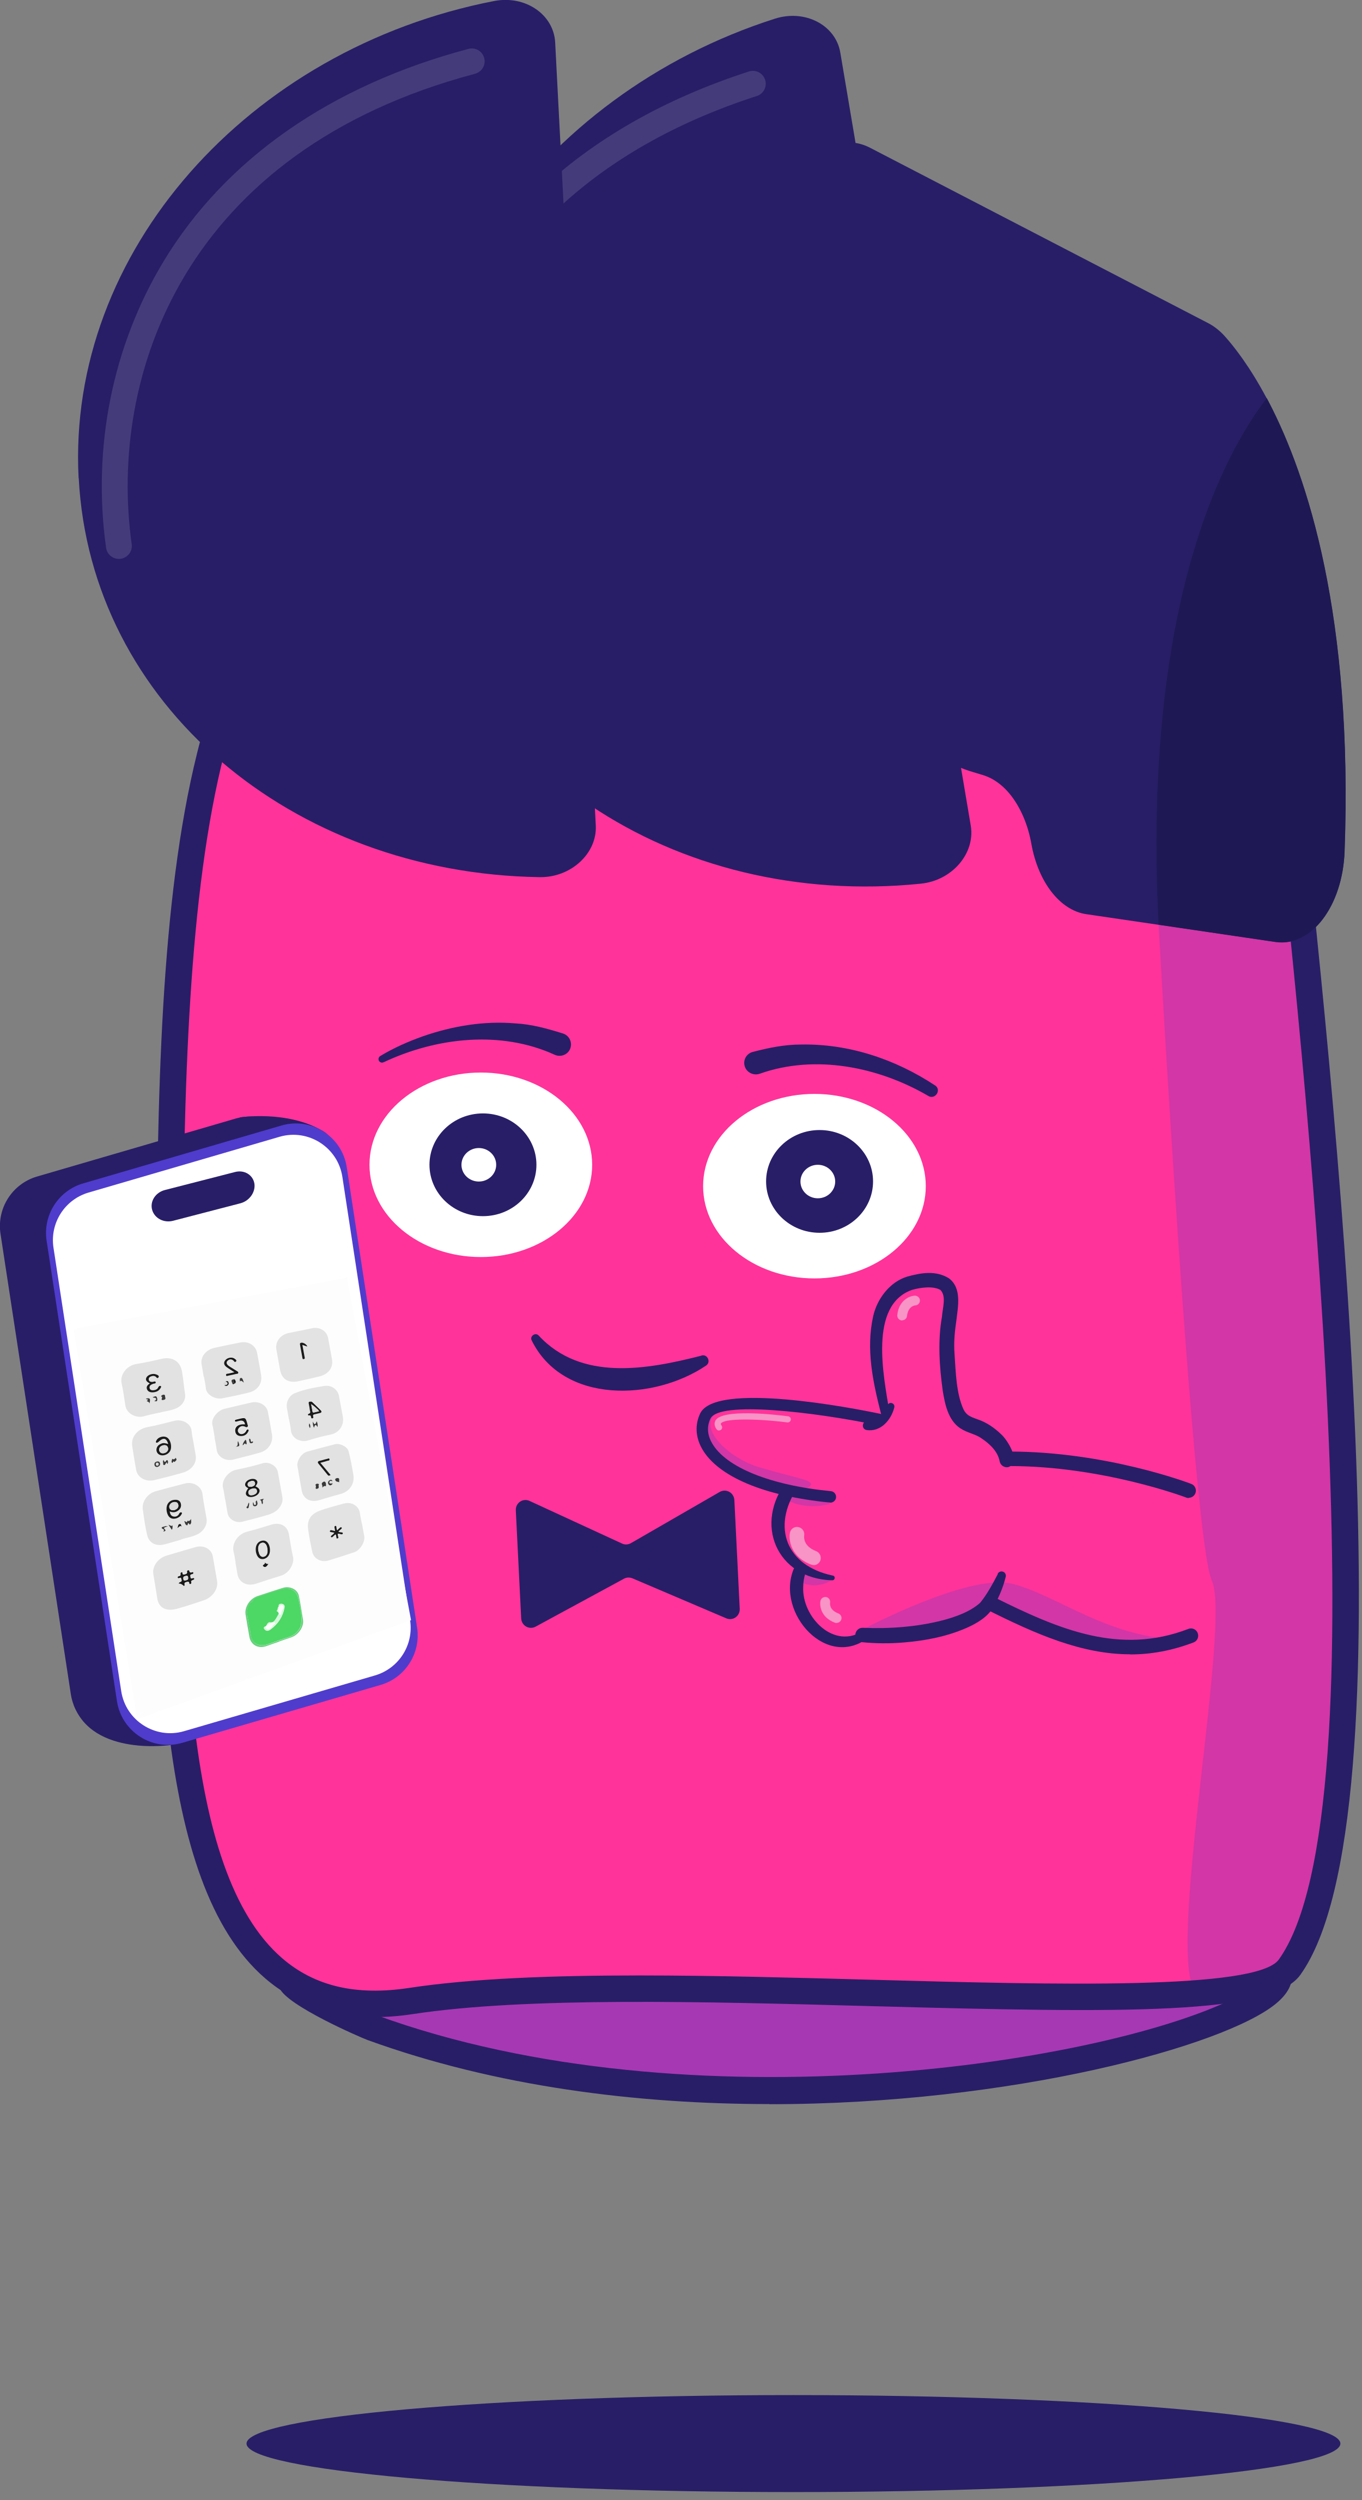 <?xml version="1.0" encoding="UTF-8"?> <svg xmlns="http://www.w3.org/2000/svg" width="109" height="200" viewBox="0 0 109 200" fill="none"><rect x="0" y="0" width="109" height="200" fill="#808080" stroke="none"/><g clip-path="url(#clip0_2013_53)"><path d="M100.41 158.43L73.77 153.72L63.81 152.51L53.1 153.34L33.85 160.6L28.3 161.23L49.97 166.65L75.09 166.5L101.27 160.34L98.18 159.17L100.41 158.43Z" fill="#A738B3"></path><path d="M63.5 199.36C39.327 199.36 19.73 197.623 19.73 195.48C19.73 193.337 39.327 191.6 63.5 191.6C87.674 191.6 107.27 193.337 107.27 195.48C107.27 197.623 87.674 199.36 63.5 199.36Z" fill="#281E67"></path><path d="M35.84 40.09C57.03 38.4 99.68 31.19 102.13 54.25C104.57 77.31 113.95 148.31 103.21 157.38C95.96 160.24 84.63 159.05 66.62 159.01C57.51 158.99 46.26 157.07 33.85 160.61C25.18 163.07 19.61 157.14 16.72 146.55C13.71 135.54 13.55 119.53 13.59 104.23C13.67 71.5 14.67 41.79 35.85 40.1L35.84 40.09Z" fill="#FF3399"></path><path d="M92.72 73.97C92.72 73.97 95.44 123.12 96.98 126.45C98.52 129.78 93.6 154.65 95.47 159.01H101.92L105.87 150.64L108.25 131.66L106.65 97.71L103.53 70.92L95.39 69.8L92.74 73.97H92.72Z" fill="#D336A6"></path><path d="M30.05 161.36C31.01 161.36 32.01 161.28 33.05 161.12C42.14 159.74 56.26 160.12 69.9 160.49C90.17 161.04 101.75 161.19 104.06 157.99C113.11 145.41 106.81 87.54 103.78 59.73C103.56 57.66 103.35 55.78 103.18 54.13C100.91 32.68 66.53 36.05 43.79 38.29C40.91 38.57 38.18 38.84 35.76 39.03C25.65 39.84 19.11 46.78 15.77 60.26C12.84 72.08 12.56 87.8 12.52 104.22V107.91C12.43 129.87 12.35 150.61 21.22 158.26C23.61 160.32 26.57 161.36 30.06 161.36H30.05ZM51.19 158.03C44.17 158.03 37.73 158.27 32.73 159.03C28.5 159.67 25.19 158.9 22.59 156.66C14.46 149.65 14.54 129.38 14.62 107.92V104.23C14.71 69.44 16.33 42.71 35.92 41.15C38.36 40.96 41.1 40.69 43.99 40.4C65.9 38.25 99.02 34.99 101.07 54.36C101.25 56.02 101.45 57.9 101.68 59.97C104.44 85.37 110.92 144.84 102.34 156.76C100.58 159.21 84.31 158.77 69.96 158.38C63.63 158.21 57.19 158.03 51.19 158.03Z" fill="#281E67"></path><path d="M61.59 168.33C80.99 168.33 98 163.67 102.11 160.29C103.08 159.49 103.5 158.66 103.37 157.82L101.28 158.15C101.28 158.15 101.28 158.09 101.28 158.08C101.28 158.08 101.11 158.65 99.17 159.66C88.94 164.99 55.3 170.37 30.13 161.21C28.29 160.54 24.69 158.57 24.23 158.06C24.23 158.06 24.28 158.11 24.32 158.21L22.37 159.04C22.97 160.45 28.9 163.01 29.4 163.19C39.69 166.93 50.99 168.32 61.58 168.32L61.59 168.33Z" fill="#281E67"></path><path d="M63 19.91L64.38 39.34C65.17 50.52 70.65 59.61 77.89 61.77L78.65 62C79.59 62.28 80.44 62.95 81.11 63.91C81.78 64.87 82.29 66.1 82.54 67.51C83.09 70.58 84.84 72.82 86.92 73.13L92.71 73.98L102.08 75.36C104.94 75.78 107.44 72.49 107.6 68.12C108.28 49.33 104.66 38.18 101.53 32.16C101.48 32.06 101.42 31.96 101.37 31.86C100.03 29.34 98.79 27.76 98.04 26.92C97.63 26.46 97.17 26.1 96.69 25.85L69.63 11.82C66.14 10.01 62.59 14.33 62.99 19.92L63 19.91Z" fill="#281E67"></path><path d="M33.38 43.29C36.4 61.14 53.95 72.71 73.71 70.69C76.21 70.43 78.06 68.26 77.69 66.05L67.25 4.21C66.88 2.01 64.44 0.73 62.03 1.49C42.96 7.57 30.38 25.43 33.39 43.28L33.38 43.29Z" fill="#281E67"></path><g opacity="0.14"><path d="M43.77 17.13C44.03 17.13 44.28 17.04 44.48 16.85C48.68 12.85 54.09 9.77 60.57 7.68C61.11 7.51 61.41 6.92 61.23 6.38C61.06 5.84 60.47 5.54 59.93 5.72C53.16 7.91 47.48 11.15 43.06 15.36C42.65 15.75 42.63 16.4 43.02 16.82C43.22 17.03 43.49 17.14 43.77 17.14V17.13Z" fill="#F1F2F2"></path></g><path d="M6.3 38.24C7.24 56.32 23.34 69.87 43.19 70.17C45.7 70.21 47.8 68.26 47.68 66.03L44.43 3.39C44.31 1.16 42.04 -0.4 39.55 0.08C19.91 3.89 5.35 20.15 6.29 38.24H6.3Z" fill="#281E67"></path><path d="M92.72 73.97L102.09 75.35C104.95 75.77 107.45 72.48 107.61 68.11C108.29 49.32 104.67 38.17 101.54 32.15C101.49 32.05 101.43 31.95 101.38 31.85C98.15 36.02 91.4 47.97 92.72 73.98V73.97Z" fill="#1E1954"></path><g opacity="0.14"><path d="M9.52 44.71C9.52 44.71 9.62 44.71 9.66 44.7C10.22 44.62 10.62 44.1 10.54 43.54C8.65 30.04 14.72 12.08 38.02 5.9C38.57 5.75 38.9 5.19 38.75 4.64C38.6 4.09 38.04 3.76 37.49 3.91C26.49 6.83 18.05 12.71 13.09 20.91C9 27.68 7.37 35.82 8.49 43.82C8.56 44.33 9 44.71 9.51 44.71H9.52Z" fill="#F1F2F2"></path></g><path d="M65.18 102.27C60.259 102.27 56.27 98.966 56.27 94.89C56.27 90.814 60.259 87.51 65.18 87.51C70.101 87.51 74.09 90.814 74.09 94.89C74.09 98.966 70.101 102.27 65.18 102.27Z" fill="white"></path><path d="M38.48 100.56C33.559 100.56 29.57 97.256 29.57 93.18C29.57 89.104 33.559 85.8 38.48 85.8C43.401 85.8 47.39 89.104 47.39 93.18C47.39 97.256 43.401 100.56 38.48 100.56Z" fill="white"></path><path d="M38.65 97.29C36.286 97.29 34.37 95.45 34.37 93.18C34.37 90.91 36.286 89.07 38.65 89.07C41.014 89.07 42.93 90.91 42.93 93.18C42.93 95.45 41.014 97.29 38.65 97.29Z" fill="#281E67"></path><path d="M65.59 98.62C63.226 98.62 61.31 96.78 61.31 94.51C61.31 92.24 63.226 90.4 65.59 90.4C67.954 90.4 69.87 92.24 69.87 94.51C69.87 96.78 67.954 98.62 65.59 98.62Z" fill="#281E67"></path><path d="M65.45 95.86C64.682 95.86 64.06 95.26 64.06 94.52C64.06 93.78 64.682 93.18 65.45 93.18C66.218 93.18 66.84 93.78 66.84 94.52C66.84 95.26 66.218 95.86 65.45 95.86Z" fill="white"></path><path d="M38.32 94.52C37.552 94.52 36.93 93.92 36.93 93.18C36.93 92.44 37.552 91.84 38.32 91.84C39.088 91.84 39.71 92.44 39.71 93.18C39.71 93.92 39.088 94.52 38.32 94.52Z" fill="white"></path><path d="M30.72 84.97C34.93 82.99 40.07 82.41 44.37 84.37C44.85 84.6 45.43 84.39 45.63 83.9C45.83 83.41 45.57 82.84 45.06 82.68C43.82 82.29 42.56 81.94 41.27 81.87C38.74 81.65 36.19 82.08 33.82 82.91C32.64 83.33 31.51 83.83 30.43 84.48C30.3 84.56 30.25 84.73 30.33 84.87C30.41 85 30.58 85.05 30.71 84.97H30.72Z" fill="#281E67"></path><path d="M74.83 86.83C71.65 84.73 67.91 83.48 64.08 83.56C62.79 83.56 61.51 83.82 60.25 84.15C59.76 84.27 59.46 84.77 59.59 85.26C59.72 85.79 60.31 86.08 60.82 85.89C65.24 84.33 70.29 85.34 74.27 87.66C74.82 88.02 75.38 87.21 74.84 86.83H74.83Z" fill="#281E67"></path><path d="M56.13 108.45C51.78 109.56 46.52 110.52 43.11 106.84C42.85 106.55 42.37 106.9 42.55 107.23C45.08 112.35 52.32 112.07 56.51 109.24C56.93 108.96 56.61 108.29 56.13 108.44V108.45Z" fill="#281E67"></path><path d="M58.77 119.99L59.2 128.7C59.23 129.28 58.65 129.69 58.12 129.46L50.61 126.26C50.39 126.17 50.14 126.18 49.94 126.29L42.86 130.13C42.35 130.4 41.74 130.05 41.71 129.47L41.28 120.82C41.25 120.23 41.85 119.82 42.38 120.07L49.78 123.48C50.01 123.59 50.27 123.57 50.49 123.45L57.6 119.35C58.11 119.06 58.74 119.41 58.77 120V119.99Z" fill="#281E67"></path><path d="M19.19 89.39C19.19 89.39 22.98 88.79 25.82 90.47C28.65 92.14 19.02 91.77 19.02 91.77L19.2 89.39H19.19Z" fill="#281E67"></path><path d="M13.72 139.59C13.72 139.59 7.43 140.56 5.9 136.38Z" fill="#281E67"></path><path d="M10.9 138.87L26.77 134.24C28.75 133.66 30 131.7 29.69 129.66L24.06 92.82C23.68 90.36 21.22 88.79 18.83 89.49L2.96 94.12C0.98 94.7 -0.27 96.66 0.04 98.7L5.67 135.54C6.05 138 8.51 139.57 10.9 138.87Z" fill="#281E67"></path><path d="M14.59 139.42L30.46 134.79C32.44 134.21 33.69 132.25 33.38 130.21L27.75 93.37C27.37 90.91 24.91 89.34 22.52 90.04L6.65 94.67C4.67 95.25 3.42 97.21 3.73 99.25L9.36 136.09C9.74 138.55 12.2 140.12 14.59 139.42Z" fill="#4F3CCD"></path><path d="M14.73 138.49L30.01 134.03C31.92 133.47 33.12 131.59 32.82 129.62L27.4 94.15C27.04 91.78 24.67 90.27 22.37 90.94L7.09 95.4C5.18 95.96 3.98 97.84 4.28 99.81L9.7 135.28C10.06 137.65 12.43 139.16 14.73 138.49Z" fill="white"></path><path d="M32.89 129.58C31.15 120.3 29.45 111.2 27.77 102.26C27.75 102.25 27.73 102.24 27.72 102.22C21.1 103.46 13.94 104.81 6.17 106.26C5.96 106.3 5.89 106.33 5.92 106.53C7.57 116.57 9.24 126.82 10.94 137.3C10.98 137.52 11.05 137.51 11.26 137.43C19.06 134.61 26.23 132.02 32.85 129.63C32.86 129.61 32.88 129.59 32.89 129.57V129.58ZM24.03 106.45C24.36 106.38 24.69 106.31 25.03 106.24C25.62 106.13 26.17 106.48 26.28 107.03C26.39 107.59 26.49 108.16 26.59 108.73C26.71 109.37 26.32 109.91 25.65 110.08C25.08 110.23 24.5 110.35 23.92 110.48C23.12 110.67 22.57 110.33 22.43 109.57C22.33 109.03 22.23 108.49 22.14 107.95C22.03 107.34 22.45 106.77 23.11 106.63C23.42 106.56 23.73 106.5 24.04 106.44L24.03 106.45ZM28.97 121.89C29.03 122.22 29.1 122.56 29.15 122.89C29.23 123.36 28.82 124.02 28.34 124.18C27.67 124.4 27 124.62 26.31 124.83C25.7 125.02 25.1 124.69 24.98 124.11C24.86 123.52 24.75 122.93 24.66 122.34C24.56 121.6 24.86 121.12 25.57 120.86C26.21 120.62 26.87 120.46 27.52 120.28C28.22 120.09 28.74 120.56 28.8 121.04C28.83 121.33 28.9 121.62 28.96 121.9L28.97 121.89ZM14.51 124.1C14.9 123.98 15.29 123.87 15.68 123.76C16.32 123.58 16.95 123.92 17.05 124.5C17.16 125.15 17.27 125.8 17.39 126.45C17.52 127.14 16.99 127.8 16.33 128.02C15.62 128.26 14.9 128.51 14.17 128.7C13.38 128.91 12.74 128.68 12.61 127.89C12.5 127.24 12.39 126.58 12.29 125.93C12.19 125.3 12.66 124.65 13.36 124.44C13.75 124.32 14.13 124.21 14.52 124.1H14.51ZM16.33 110.13C16.28 109.82 16.23 109.5 16.17 109.19C16.04 108.56 16.49 107.98 17.21 107.82C17.89 107.67 18.57 107.53 19.24 107.4C19.91 107.27 20.5 107.64 20.61 108.24C20.72 108.84 20.84 109.44 20.93 110.04C21.03 110.69 20.64 111.23 19.95 111.4C19.26 111.57 18.55 111.72 17.84 111.86C17.26 111.98 16.54 111.58 16.5 111.04C16.48 110.73 16.4 110.43 16.35 110.13H16.33ZM12.75 113.02C12.3 113.12 11.92 113.19 11.57 113.3C10.94 113.5 10.14 113.1 10.05 112.44C9.96 111.84 9.87 111.24 9.75 110.65C9.63 110.07 10.06 109.26 10.96 109.12C11.62 109.01 12.27 108.87 12.92 108.72C13.88 108.5 14.46 108.98 14.58 109.69C14.69 110.29 14.73 110.91 14.83 111.52C14.91 111.98 14.63 112.44 14.15 112.66C13.68 112.88 13.16 112.9 12.76 113.03L12.75 113.02ZM17.17 115.01C17.11 114.68 17.08 114.34 16.99 114.02C16.85 113.46 17.46 112.84 17.92 112.73C18.65 112.56 19.37 112.38 20.09 112.22C20.71 112.08 21.33 112.42 21.43 112.96C21.55 113.57 21.66 114.19 21.76 114.81C21.86 115.44 21.45 116.04 20.81 116.22C20.1 116.41 19.39 116.6 18.67 116.78C18.01 116.95 17.4 116.54 17.33 116C17.29 115.67 17.22 115.35 17.16 115.03L17.17 115.01ZM23.99 118.35C23.96 118.18 23.93 118 23.9 117.83C23.87 117.66 23.84 117.48 23.81 117.31C23.72 116.9 24.12 116.24 24.6 116.11C25.35 115.91 26.09 115.71 26.82 115.52C27.21 115.42 27.78 115.71 27.88 116.04C28.07 116.67 28.18 117.33 28.28 117.98C28.4 118.71 27.95 119.32 27.24 119.51C26.66 119.66 26.09 119.84 25.5 120.01C24.83 120.2 24.26 119.89 24.15 119.25C24.1 118.95 24.04 118.65 23.99 118.35ZM23.12 113.54C23.07 113.24 23.01 112.93 22.96 112.63C22.87 112.15 23.14 111.62 23.64 111.43C24.4 111.14 25.19 110.99 25.97 110.87C26.57 110.78 27.04 111.21 27.13 111.68C27.23 112.24 27.33 112.79 27.44 113.35C27.56 114.01 27.13 114.63 26.47 114.76C25.87 114.88 25.26 115.04 24.66 115.23C24.05 115.42 23.34 115.07 23.28 114.42C23.25 114.13 23.18 113.84 23.13 113.55L23.12 113.54ZM14.47 123.15C13.96 123.3 13.54 123.43 13.13 123.53C12.43 123.7 11.91 123.38 11.78 122.83C11.61 122.15 11.53 121.44 11.42 120.74C11.33 120.12 11.8 119.46 12.46 119.27C13.23 119.06 14 118.86 14.76 118.66C15.5 118.47 16.13 118.96 16.19 119.47C16.27 120.14 16.41 120.79 16.52 121.46C16.6 121.93 16.31 122.44 15.83 122.7C15.37 122.95 14.86 122.99 14.47 123.14V123.15ZM18.84 124.98C18.79 124.71 18.77 124.43 18.69 124.16C18.53 123.57 18.94 122.73 19.8 122.52C20.45 122.36 21.09 122.14 21.73 121.96C22.44 121.75 22.99 122.06 23.11 122.73C23.22 123.33 23.3 123.94 23.44 124.54C23.56 125.06 23.14 125.85 22.45 126.06C21.81 126.25 21.16 126.46 20.52 126.68C19.75 126.94 19.08 126.6 18.98 125.86C18.94 125.57 18.88 125.28 18.83 124.99L18.84 124.98ZM15.49 115.42C15.55 115.75 15.6 116.07 15.66 116.4C15.78 117.07 15.3 117.6 14.66 117.79C13.91 118.01 13.14 118.2 12.37 118.39C11.67 118.57 11.01 118.18 10.9 117.6C10.78 116.96 10.67 116.31 10.58 115.66C10.47 114.92 11.02 114.29 11.78 114.16C12.52 114.03 13.24 113.83 13.96 113.65C14.61 113.49 15.28 113.89 15.33 114.44C15.36 114.77 15.44 115.09 15.49 115.42ZM18.03 119.97C17.97 119.65 17.94 119.33 17.86 119.01C17.71 118.41 18.27 117.7 18.9 117.57C19.62 117.42 20.32 117.26 21.02 117.05C21.57 116.88 22.17 117.27 22.25 117.76C22.37 118.43 22.49 119.1 22.61 119.77C22.65 120.02 22.59 120.26 22.44 120.5C22.2 120.88 21.83 121.07 21.43 121.18C20.77 121.37 20.09 121.54 19.41 121.72C18.87 121.86 18.31 121.53 18.22 121.03C18.15 120.68 18.1 120.33 18.04 119.97H18.03ZM22.33 131.31C22.01 131.42 21.68 131.53 21.36 131.65C20.59 131.93 20.06 131.5 19.96 130.93C19.86 130.33 19.75 129.73 19.65 129.13C19.56 128.54 19.99 127.87 20.61 127.66C21.29 127.43 21.97 127.21 22.65 127C23.15 126.84 23.81 127.09 23.92 127.65C24.05 128.28 24.14 128.92 24.25 129.55C24.35 130.12 23.91 130.77 23.29 130.97C22.97 131.08 22.65 131.19 22.33 131.3V131.31Z" fill="#FDFDFD"></path><path d="M27.72 102.23C27.72 102.23 27.76 102.25 27.77 102.27C27.77 102.23 27.75 102.22 27.72 102.23Z" fill="#E6E7E7"></path><path d="M32.89 129.58C32.89 129.58 32.86 129.62 32.85 129.64C32.89 129.64 32.9 129.61 32.89 129.58Z" fill="#E6E7E7"></path><path d="M24.02 106.45C23.71 106.51 23.4 106.58 23.09 106.64C22.43 106.78 22.01 107.34 22.12 107.96C22.22 108.5 22.31 109.04 22.41 109.58C22.55 110.34 23.1 110.67 23.9 110.49C24.48 110.36 25.06 110.24 25.63 110.09C26.31 109.91 26.69 109.37 26.57 108.74C26.47 108.17 26.36 107.61 26.26 107.04C26.16 106.49 25.6 106.13 25.01 106.25C24.68 106.31 24.35 106.39 24.01 106.46L24.02 106.45ZM24.2 107.59C24.27 107.95 24.32 108.26 24.38 108.57C24.39 108.63 24.42 108.69 24.32 108.72C24.22 108.75 24.21 108.68 24.2 108.62C24.14 108.27 24.08 107.92 24.01 107.57C24 107.5 23.99 107.45 24.08 107.42C24.23 107.37 24.56 107.55 24.59 107.72C24.47 107.68 24.36 107.64 24.2 107.59Z" fill="#E3E3E3"></path><path d="M28.96 121.9C28.91 121.61 28.84 121.33 28.8 121.04C28.75 120.56 28.22 120.09 27.52 120.28C26.87 120.46 26.21 120.62 25.57 120.86C24.86 121.13 24.56 121.61 24.66 122.34C24.74 122.94 24.86 123.52 24.98 124.11C25.1 124.7 25.69 125.02 26.31 124.83C26.99 124.62 27.67 124.4 28.34 124.18C28.82 124.02 29.23 123.36 29.15 122.89C29.09 122.55 29.03 122.22 28.97 121.89L28.96 121.9ZM26.76 122.61C26.66 122.59 26.57 122.57 26.48 122.56C26.43 122.56 26.39 122.52 26.42 122.46C26.44 122.41 26.48 122.4 26.53 122.41C26.62 122.43 26.71 122.45 26.83 122.48C26.81 122.37 26.8 122.28 26.78 122.2C26.77 122.14 26.76 122.08 26.85 122.07C26.92 122.06 26.92 122.12 26.93 122.16C26.95 122.24 26.93 122.34 27 122.42C27.07 122.35 27.14 122.28 27.21 122.22C27.25 122.18 27.29 122.14 27.34 122.19C27.4 122.24 27.35 122.29 27.3 122.33C27.23 122.39 27.16 122.45 27.09 122.52C27.18 122.59 27.28 122.57 27.37 122.59C27.43 122.6 27.45 122.63 27.44 122.69C27.42 122.76 27.37 122.75 27.32 122.74C27.23 122.73 27.15 122.66 27.03 122.71C27.04 122.77 27.06 122.82 27.06 122.87C27.06 122.94 27.16 123.03 27.02 123.07C26.9 123.1 26.95 122.98 26.92 122.92C26.9 122.87 26.92 122.79 26.85 122.75C26.78 122.81 26.71 122.88 26.64 122.94C26.6 122.98 26.55 123.01 26.51 122.96C26.47 122.92 26.49 122.88 26.54 122.84C26.62 122.77 26.71 122.72 26.77 122.61H26.76Z" fill="#E3E3E3"></path><path d="M14.5 124.1C14.12 124.21 13.73 124.32 13.34 124.44C12.64 124.65 12.17 125.3 12.27 125.93C12.38 126.58 12.49 127.23 12.59 127.89C12.72 128.68 13.36 128.91 14.15 128.7C14.88 128.5 15.6 128.26 16.31 128.02C16.97 127.8 17.5 127.14 17.37 126.45C17.25 125.8 17.15 125.15 17.03 124.5C16.93 123.92 16.3 123.58 15.66 123.76C15.27 123.87 14.88 123.99 14.49 124.1H14.5ZM15.05 125.62C15.05 125.62 15.11 125.63 15.11 125.64C15.13 125.79 15.2 125.84 15.37 125.77C15.41 125.75 15.43 125.79 15.44 125.83C15.44 125.89 15.4 125.91 15.35 125.92C15.12 125.97 15.21 126.1 15.22 126.21C15.24 126.39 15.51 126.13 15.51 126.31C15.51 126.43 15.19 126.39 15.28 126.59C15.28 126.59 15.28 126.61 15.28 126.62C15.28 126.66 15.26 126.69 15.22 126.71C15.16 126.73 15.13 126.71 15.12 126.66C15.12 126.52 15.03 126.51 14.89 126.55C14.75 126.59 14.71 126.65 14.74 126.77C14.75 126.82 14.7 126.89 14.68 126.87C14.57 126.76 14.47 126.67 14.28 126.68C14.26 126.68 14.31 126.59 14.37 126.57C14.61 126.5 14.49 126.37 14.47 126.27C14.45 126.11 14.21 126.35 14.19 126.19C14.17 126.05 14.45 126.13 14.42 125.96C14.42 125.93 14.42 125.91 14.42 125.88C14.42 125.83 14.45 125.79 14.5 125.78C14.55 125.77 14.57 125.79 14.57 125.83C14.57 125.98 14.65 125.98 14.79 125.94C14.92 125.9 14.98 125.85 14.94 125.73C14.93 125.69 14.94 125.64 15.02 125.62H15.05Z" fill="#E2E2E2"></path><path d="M16.32 110.13C16.37 110.43 16.45 110.74 16.47 111.04C16.51 111.58 17.23 111.98 17.81 111.86C18.52 111.72 19.23 111.57 19.92 111.4C20.61 111.23 21 110.69 20.9 110.04C20.81 109.44 20.69 108.84 20.58 108.24C20.47 107.63 19.88 107.26 19.21 107.4C18.54 107.53 17.86 107.67 17.18 107.82C16.46 107.98 16.01 108.56 16.14 109.19C16.2 109.5 16.25 109.81 16.3 110.13H16.32ZM18.6 110.68C18.48 110.41 18.5 110.37 18.77 110.33C18.91 110.5 18.91 110.6 18.77 110.7C18.75 110.7 18.74 110.7 18.72 110.7C18.67 110.72 18.62 110.72 18.6 110.68ZM17.96 110.82C17.86 110.7 17.8 110.58 18.04 110.51C18.13 110.49 18.23 110.44 18.28 110.55C18.31 110.63 18.33 110.71 18.26 110.78C18.17 110.88 18.06 110.88 17.96 110.82ZM18.79 109.77C18.53 109.6 18.32 109.48 18.14 109.34C17.91 109.17 17.89 108.95 18.06 108.77C18.24 108.57 18.6 108.53 18.8 108.68C18.87 108.73 18.97 108.81 18.9 108.89C18.8 109 18.75 108.88 18.69 108.82C18.55 108.7 18.39 108.69 18.24 108.82C18.09 108.96 18.14 109.09 18.26 109.2C18.31 109.25 18.38 109.29 18.44 109.33C18.61 109.44 18.79 109.55 18.97 109.66C19.03 109.69 19.09 109.73 19.08 109.8C19.07 109.89 18.97 109.87 18.91 109.89C18.71 109.94 18.51 109.98 18.31 110.02C18.24 110.03 18.11 110.11 18.1 109.98C18.09 109.85 18.22 109.88 18.3 109.86C18.44 109.82 18.59 109.79 18.8 109.75L18.79 109.77ZM19.16 110.58C19.26 110.46 19.1 110.25 19.29 110.23C19.41 110.21 19.46 110.41 19.51 110.61C19.37 110.49 19.26 110.38 19.16 110.58Z" fill="#E2E2E2"></path><path d="M12.74 113.02C13.14 112.89 13.66 112.87 14.13 112.65C14.61 112.43 14.89 111.96 14.81 111.51C14.71 110.9 14.67 110.29 14.56 109.68C14.43 108.97 13.85 108.48 12.9 108.71C12.26 108.86 11.6 109.01 10.94 109.11C10.04 109.26 9.6 110.06 9.73 110.64C9.86 111.23 9.94 111.83 10.03 112.43C10.13 113.1 10.92 113.49 11.55 113.29C11.91 113.18 12.28 113.12 12.73 113.01L12.74 113.02ZM11.98 110.66C11.68 110.51 11.6 110.35 11.73 110.15C11.85 109.96 12.22 109.84 12.46 109.93C12.58 109.97 12.76 110.05 12.67 110.18C12.57 110.32 12.5 110.14 12.42 110.1C12.28 110.03 12.13 110.06 11.99 110.14C11.89 110.2 11.87 110.29 11.9 110.39C11.94 110.51 12.04 110.54 12.18 110.54C12.27 110.54 12.42 110.43 12.45 110.56C12.48 110.72 12.28 110.65 12.2 110.71C12.19 110.72 12.17 110.73 12.15 110.73C12.01 110.79 11.94 110.88 11.96 111.02C11.98 111.15 12.08 111.21 12.23 111.21C12.43 111.21 12.59 111.15 12.66 110.96C12.69 110.88 12.75 110.83 12.83 110.86C12.93 110.89 12.87 110.98 12.84 111.03C12.73 111.26 12.51 111.35 12.26 111.37C12.04 111.39 11.85 111.33 11.76 111.14C11.67 110.94 11.78 110.78 11.98 110.66ZM13.2 111.72C13.23 111.84 13.28 111.94 13.07 111.98C12.74 112.04 13.09 111.72 12.89 111.71C12.85 111.71 12.91 111.61 12.97 111.59C13.14 111.52 13.21 111.57 13.2 111.72ZM11.68 111.88C12 111.79 12.07 111.88 11.96 112.27C11.94 112.11 11.8 112.13 11.74 112.06C12.01 111.9 11.68 111.96 11.68 111.88ZM12.22 111.76C12.35 111.72 12.47 111.64 12.54 111.73C12.59 111.81 12.61 111.93 12.59 112.02C12.56 112.12 12.44 112.09 12.35 112.07C12.43 112.03 12.5 112.01 12.5 111.91C12.5 111.75 12.33 111.84 12.23 111.76H12.22Z" fill="#E2E2E2"></path><path d="M17.17 115.01C17.23 115.33 17.3 115.66 17.34 115.98C17.4 116.52 18.02 116.93 18.68 116.76C19.4 116.58 20.12 116.4 20.82 116.2C21.46 116.02 21.87 115.42 21.77 114.79C21.67 114.17 21.56 113.56 21.44 112.94C21.33 112.4 20.72 112.06 20.1 112.2C19.38 112.36 18.66 112.54 17.93 112.71C17.47 112.82 16.86 113.45 17 114C17.08 114.32 17.12 114.66 17.18 114.99L17.17 115.01ZM19.57 113.93C19.523 113.677 19.373 113.58 19.12 113.64C19.04 113.66 18.96 113.68 18.88 113.7C18.82 113.71 18.77 113.7 18.76 113.65C18.75 113.59 18.8 113.56 18.85 113.55C18.9 113.54 18.95 113.52 19.01 113.51C19.61 113.36 19.61 113.36 19.76 113.9C19.78 113.97 19.86 114.05 19.76 114.12C19.67 114.19 19.6 114.12 19.52 114.09C19.35 114.04 19.19 114.07 19.07 114.22C18.96 114.36 18.98 114.49 19.07 114.61C19.22 114.78 19.52 114.71 19.65 114.47C19.69 114.39 19.73 114.31 19.81 114.34C19.91 114.37 19.85 114.47 19.81 114.53C19.69 114.76 19.49 114.86 19.24 114.86C18.99 114.86 18.84 114.74 18.79 114.51C18.72 114.14 19.02 113.9 19.53 113.92L19.57 113.93ZM19.41 115.59C19.45 115.44 19.52 115.29 19.65 115.15C19.74 115.24 19.71 115.36 19.74 115.45C19.75 115.49 19.71 115.56 19.68 115.52C19.54 115.33 19.53 115.63 19.41 115.58V115.59ZM19.96 115.07C20.11 115.12 20.01 115.29 20.12 115.34C20.16 115.36 20.23 115.23 20.25 115.34C20.25 115.38 20.2 115.42 20.14 115.44C20.06 115.46 20 115.44 19.98 115.37C19.95 115.28 19.9 115.18 19.96 115.07ZM19.05 115.27C19.21 115.66 19.2 115.7 18.86 115.72C19.13 115.64 18.96 115.45 19.05 115.27Z" fill="#E2E2E2"></path><path d="M23.99 118.36C24.04 118.66 24.1 118.96 24.15 119.26C24.27 119.89 24.83 120.21 25.5 120.02C26.08 119.85 26.66 119.67 27.24 119.52C27.96 119.33 28.4 118.72 28.28 117.99C28.17 117.33 28.06 116.68 27.88 116.05C27.78 115.73 27.21 115.44 26.82 115.53C26.08 115.72 25.34 115.92 24.6 116.12C24.11 116.25 23.71 116.91 23.81 117.32C23.85 117.49 23.87 117.67 23.9 117.84C23.93 118.01 23.96 118.19 23.99 118.36ZM26.61 118.49C26.53 118.57 26.77 118.56 26.64 118.65C26.57 118.77 26.45 118.87 26.35 118.79C26.25 118.72 26.19 118.56 26.34 118.43C26.44 118.34 26.56 118.32 26.61 118.48V118.49ZM26.46 118C26.36 118.05 26.3 118.08 26.24 118.01C25.99 117.7 25.73 117.4 25.48 117.08C25.4 116.98 25.43 116.9 25.59 116.86C25.79 116.82 25.98 116.75 26.17 116.71C26.24 116.69 26.35 116.61 26.37 116.74C26.39 116.85 26.27 116.84 26.21 116.86C26.04 116.91 25.86 116.96 25.64 117.02C25.93 117.36 26.19 117.68 26.46 118ZM25.79 119.02C25.81 118.87 25.77 118.8 25.74 118.72C25.71 118.63 25.93 118.47 26 118.54C26.09 118.63 26.09 118.76 26.07 118.9C25.983 118.84 25.887 118.88 25.78 119.02H25.79ZM25.35 118.69C25.42 118.69 25.55 118.71 25.51 118.76C25.44 118.87 25.59 119.03 25.4 119.09C25.1 119.18 25.37 118.86 25.23 118.81C25.2 118.8 25.29 118.73 25.34 118.69H25.35ZM27.15 118.59C27.07 118.54 26.95 118.55 26.9 118.51C26.72 118.34 26.9 118.24 27.04 118.25C27.21 118.26 27.12 118.47 27.15 118.59Z" fill="#E2E2E2"></path><path d="M23.13 113.55C23.18 113.84 23.26 114.12 23.28 114.42C23.34 115.07 24.05 115.42 24.66 115.23C25.26 115.04 25.86 114.88 26.47 114.76C27.13 114.63 27.56 114.01 27.44 113.35C27.34 112.79 27.23 112.24 27.13 111.68C27.05 111.21 26.58 110.78 25.97 110.87C25.19 110.99 24.4 111.14 23.64 111.43C23.14 111.62 22.88 112.15 22.96 112.63C23.01 112.93 23.07 113.24 23.12 113.54L23.13 113.55ZM24.83 112.12C24.91 112.09 24.97 112.09 25.03 112.15C25.24 112.36 25.47 112.56 25.68 112.78C25.79 112.89 25.8 112.99 25.59 113.03C25.48 113.05 25.36 113.09 25.25 113.11C25.12 113.13 25.05 113.18 25.1 113.31C25.12 113.37 25.11 113.42 25.04 113.44C24.97 113.46 24.93 113.43 24.93 113.36C24.92 113.26 24.9 113.18 24.75 113.21C24.68 113.22 24.64 113.11 24.72 113.09C24.92 113.03 24.84 112.91 24.83 112.8C24.8 112.62 24.77 112.45 24.74 112.27C24.72 112.18 24.74 112.11 24.85 112.1L24.83 112.12ZM25.14 114.22C25.07 114.06 25.05 113.95 25.04 113.72C25.23 114.11 25.28 113.85 25.36 113.7C25.42 113.85 25.46 113.97 25.42 114.17C25.28 113.87 25.2 114 25.14 114.22ZM24.81 114.25C24.74 114.14 24.69 114.03 24.76 113.86C24.84 114 24.86 114.12 24.81 114.25Z" fill="#E3E3E3"></path><path d="M14.48 123.16C14.86 123.01 15.37 122.97 15.84 122.72C16.33 122.46 16.61 121.94 16.53 121.48C16.42 120.82 16.28 120.16 16.2 119.49C16.14 118.97 15.51 118.48 14.77 118.68C14.01 118.88 13.24 119.08 12.47 119.29C11.81 119.47 11.33 120.13 11.43 120.76C11.53 121.46 11.62 122.17 11.79 122.85C11.93 123.4 12.44 123.72 13.14 123.55C13.56 123.45 13.97 123.31 14.48 123.17V123.16ZM13.84 122.02C13.8 122.13 13.86 122.25 13.76 122.38C13.67 122.25 13.6 122.14 13.49 121.97C13.65 122.01 13.72 122.13 13.84 122.02ZM13.59 120.91C13.63 121.14 13.7 121.29 13.92 121.32C14.12 121.34 14.27 121.25 14.36 121.07C14.4 121 14.48 120.97 14.53 120.99C14.62 121.03 14.55 121.11 14.52 121.17C14.36 121.48 13.87 121.6 13.61 121.4C13.35 121.2 13.24 120.65 13.42 120.33C13.55 120.08 13.78 119.98 14.04 119.98C14.29 119.98 14.45 120.1 14.49 120.32C14.53 120.53 14.44 120.72 14.24 120.86C14.03 121 13.83 121 13.59 120.91ZM15.3 121.51C15.3 121.67 15.35 121.82 15.24 121.94C15.16 122.02 15.16 121.84 15.07 121.85C15.02 121.9 15.04 122.04 14.97 122.02C14.82 121.98 14.81 121.82 14.76 121.69C14.86 121.66 14.94 121.91 15.02 121.65C15.15 121.72 15.23 121.64 15.3 121.51ZM13.25 122.09L13.46 122.12C12.99 122.21 13.17 122.28 13.22 122.37C13.24 122.41 13.29 122.46 13.2 122.5C13.16 122.52 13.11 122.51 13.07 122.52C13.3 122.3 12.86 122.36 12.97 122.18L13.25 122.1V122.09ZM14.2 122.23C14.29 122.11 14.23 121.96 14.38 121.92C14.54 121.88 14.48 122.06 14.57 122.15C14.42 121.96 14.35 122.2 14.2 122.23Z" fill="#E2E2E2"></path><path d="M18.84 124.99C18.89 125.28 18.95 125.57 18.99 125.86C19.09 126.6 19.76 126.94 20.53 126.68C21.18 126.46 21.82 126.25 22.46 126.06C23.16 125.86 23.57 125.07 23.45 124.54C23.31 123.95 23.23 123.33 23.12 122.73C23 122.07 22.44 121.76 21.74 121.96C21.1 122.15 20.46 122.36 19.81 122.52C18.95 122.73 18.53 123.57 18.7 124.16C18.77 124.42 18.8 124.7 18.85 124.98L18.84 124.99ZM20.48 124.14C20.41 123.71 20.57 123.37 20.9 123.27C21.24 123.16 21.51 123.37 21.59 123.81C21.67 124.26 21.51 124.59 21.16 124.7C20.82 124.81 20.56 124.59 20.48 124.14ZM21.17 124.99C21.25 125.09 21.33 125.14 21.47 125.12C21.35 125.29 21.24 125.46 21.06 125.31C20.92 125.19 21.29 125.14 21.17 124.99Z" fill="#E3E3E3"></path><path d="M15.49 115.43C15.43 115.1 15.36 114.78 15.33 114.45C15.28 113.9 14.61 113.5 13.96 113.66C13.24 113.84 12.52 114.03 11.78 114.17C11.03 114.31 10.47 114.93 10.58 115.67C10.68 116.32 10.78 116.97 10.9 117.61C11.01 118.19 11.66 118.58 12.37 118.4C13.14 118.21 13.91 118.02 14.66 117.8C15.3 117.61 15.77 117.08 15.66 116.41C15.6 116.08 15.55 115.76 15.49 115.43ZM13.43 115.51C13.28 115.02 13.04 114.98 12.65 115.35C12.6 115.4 12.53 115.43 12.47 115.4C12.41 115.37 12.45 115.31 12.47 115.26C12.61 114.95 13.09 114.82 13.36 115.01C13.65 115.2 13.76 115.78 13.57 116.1C13.44 116.32 13.14 116.46 12.88 116.42C12.63 116.38 12.46 116.18 12.49 115.93C12.52 115.68 12.7 115.53 12.95 115.46C13.1 115.41 13.24 115.46 13.4 115.51H13.43ZM13.09 116.77C13.14 116.9 13.19 117.02 13.31 116.82C13.34 116.76 13.41 116.77 13.43 116.84C13.45 116.93 13.47 117.01 13.39 117.09C13.34 117.09 13.39 116.84 13.26 117.06C13.23 117.11 13.22 117.19 13.13 117.18C13.05 117.18 13.07 117.09 13.06 117.03C13.05 116.96 13.01 116.89 13.09 116.75V116.77ZM12.61 117.35C12.46 117.37 12.38 117.31 12.36 117.18C12.34 117.05 12.41 116.96 12.56 116.92C12.71 116.89 12.79 116.96 12.81 117.08C12.83 117.21 12.75 117.3 12.61 117.35ZM14.09 116.57C14.09 116.57 14.06 116.63 14.09 116.67C14.19 116.8 14.05 116.87 13.96 116.96C13.84 116.81 13.85 117.02 13.79 117.03C13.64 116.94 13.79 116.78 13.77 116.69C13.89 116.783 13.997 116.743 14.09 116.57Z" fill="#E2E2E2"></path><path d="M18.03 119.98C18.09 120.33 18.15 120.69 18.21 121.04C18.3 121.54 18.87 121.87 19.4 121.73C20.08 121.56 20.75 121.39 21.42 121.19C21.82 121.07 22.19 120.89 22.43 120.51C22.58 120.27 22.64 120.03 22.6 119.78C22.48 119.11 22.36 118.44 22.24 117.77C22.16 117.28 21.55 116.89 21.01 117.06C20.32 117.27 19.61 117.43 18.89 117.58C18.26 117.71 17.7 118.43 17.85 119.02C17.93 119.33 17.96 119.66 18.02 119.98H18.03ZM20.44 118.91C20.77 119.06 20.86 119.25 20.7 119.48C20.54 119.73 20.08 119.85 19.84 119.72C19.61 119.59 19.62 119.39 19.87 119.06C19.6 118.94 19.54 118.79 19.68 118.58C19.83 118.34 20.24 118.23 20.46 118.37C20.65 118.49 20.65 118.66 20.44 118.92V118.91ZM20.54 120.03C20.57 120.18 20.65 120.29 20.55 120.42C20.5 120.49 20.41 120.51 20.33 120.49C20.24 120.46 20.22 120.39 20.23 120.19C20.29 120.19 20.29 120.23 20.29 120.27C20.3 120.34 20.33 120.41 20.41 120.39C20.51 120.36 20.46 120.28 20.46 120.22C20.46 120.16 20.42 120.11 20.53 120.03H20.54ZM20.8 119.99C20.91 119.95 21 119.89 21.16 119.92C20.92 120.03 21.16 120.2 21.01 120.33C20.91 120.24 21.01 120.03 20.81 119.99H20.8ZM19.95 120.19C19.99 120.34 19.93 120.46 19.92 120.57C19.92 120.63 19.87 120.66 19.81 120.65C19.75 120.64 19.73 120.55 19.75 120.54C19.9 120.47 19.82 120.31 19.96 120.18L19.95 120.19Z" fill="#E2E2E2"></path><path d="M22.33 131.32C22.65 131.21 22.97 131.09 23.29 130.99C23.9 130.79 24.34 130.13 24.25 129.57C24.14 128.93 24.05 128.29 23.92 127.67C23.81 127.11 23.15 126.86 22.65 127.02C21.98 127.23 21.3 127.45 20.61 127.68C19.99 127.89 19.56 128.56 19.65 129.15C19.75 129.75 19.85 130.35 19.96 130.95C20.06 131.52 20.59 131.95 21.36 131.67C21.68 131.55 22.01 131.44 22.33 131.33V131.32ZM19.95 130.05C19.89 129.72 19.8 129.39 19.79 129.05C19.78 128.8 19.84 128.54 19.99 128.29C20.06 128.18 20.22 128.18 20.25 128.08C20.31 127.86 20.49 127.8 20.66 127.75C21.27 127.54 21.88 127.32 22.49 127.16C23.23 126.97 23.76 127.2 23.9 127.95C24.02 128.6 24.2 129.25 24.1 129.96C24.09 130.06 24.06 130.15 24.01 130.24C23.8 130.58 23.54 130.83 23.16 130.95C22.6 131.13 22.03 131.34 21.46 131.54C20.76 131.78 20.21 131.5 20.09 130.84C20.04 130.58 20 130.32 19.96 130.06L19.95 130.05Z" fill="#6AD07F"></path><path d="M24.2 107.59C24.36 107.64 24.47 107.68 24.59 107.72C24.56 107.55 24.23 107.36 24.08 107.42C23.99 107.45 24 107.5 24.01 107.57C24.07 107.92 24.14 108.27 24.2 108.62C24.21 108.68 24.22 108.75 24.32 108.72C24.42 108.69 24.39 108.63 24.38 108.57C24.32 108.26 24.27 107.95 24.2 107.59Z" fill="#1B1B1B"></path><path d="M26.76 122.61C26.7 122.72 26.61 122.77 26.53 122.84C26.48 122.88 26.46 122.92 26.5 122.96C26.54 123 26.58 122.98 26.63 122.94C26.7 122.87 26.77 122.81 26.84 122.75C26.92 122.79 26.89 122.87 26.91 122.92C26.94 122.98 26.89 123.1 27.01 123.07C27.15 123.03 27.05 122.94 27.05 122.87C27.05 122.82 27.03 122.76 27.02 122.71C27.14 122.66 27.22 122.73 27.31 122.74C27.36 122.74 27.41 122.75 27.43 122.69C27.45 122.63 27.43 122.6 27.36 122.59C27.27 122.57 27.17 122.59 27.08 122.52C27.15 122.45 27.22 122.39 27.29 122.33C27.34 122.29 27.39 122.24 27.33 122.19C27.28 122.15 27.24 122.19 27.2 122.22C27.13 122.28 27.06 122.35 26.99 122.42C26.92 122.34 26.94 122.24 26.92 122.16C26.91 122.12 26.92 122.06 26.84 122.07C26.76 122.09 26.76 122.14 26.77 122.2C26.79 122.28 26.8 122.37 26.82 122.48C26.7 122.45 26.61 122.43 26.52 122.41C26.48 122.4 26.43 122.41 26.41 122.46C26.38 122.52 26.41 122.55 26.47 122.56C26.56 122.58 26.65 122.59 26.75 122.61H26.76Z" fill="#1B1B1B"></path><path d="M15.05 125.62C14.98 125.64 14.96 125.68 14.97 125.73C15 125.85 14.95 125.9 14.82 125.94C14.68 125.98 14.6 125.98 14.6 125.83C14.6 125.79 14.57 125.77 14.53 125.78C14.48 125.79 14.44 125.83 14.45 125.88C14.45 125.91 14.45 125.93 14.45 125.96C14.48 126.13 14.2 126.05 14.22 126.19C14.24 126.35 14.48 126.11 14.5 126.27C14.51 126.37 14.64 126.5 14.4 126.57C14.33 126.59 14.28 126.68 14.31 126.68C14.49 126.68 14.6 126.77 14.71 126.87C14.73 126.89 14.79 126.82 14.77 126.77C14.74 126.65 14.77 126.59 14.92 126.55C15.06 126.51 15.14 126.52 15.15 126.66C15.15 126.71 15.19 126.73 15.25 126.71C15.29 126.69 15.31 126.66 15.31 126.62C15.31 126.62 15.31 126.6 15.31 126.59C15.22 126.38 15.54 126.42 15.54 126.31C15.54 126.13 15.27 126.39 15.25 126.21C15.24 126.1 15.14 125.97 15.38 125.92C15.43 125.92 15.47 125.89 15.47 125.83C15.47 125.79 15.44 125.75 15.4 125.77C15.23 125.84 15.16 125.79 15.14 125.64C15.14 125.63 15.1 125.62 15.08 125.62H15.05ZM14.9 126.41C14.77 126.47 14.69 126.46 14.67 126.31C14.66 126.19 14.66 126.12 14.82 126.08C14.95 126.05 15.03 126.03 15.05 126.18C15.06 126.3 15.06 126.39 14.9 126.41Z" fill="#191919"></path><path d="M18.79 109.77C18.58 109.82 18.44 109.84 18.29 109.88C18.22 109.9 18.08 109.87 18.09 110C18.1 110.13 18.23 110.05 18.3 110.04C18.5 110 18.7 109.96 18.9 109.91C18.96 109.9 19.06 109.91 19.07 109.82C19.08 109.74 19.01 109.71 18.96 109.68C18.79 109.57 18.61 109.46 18.43 109.35C18.37 109.31 18.3 109.27 18.25 109.22C18.13 109.11 18.08 108.97 18.23 108.84C18.38 108.71 18.54 108.72 18.68 108.84C18.74 108.9 18.79 109.02 18.89 108.91C18.97 108.83 18.86 108.75 18.79 108.7C18.59 108.54 18.23 108.59 18.05 108.79C17.88 108.98 17.9 109.19 18.13 109.36C18.32 109.5 18.53 109.62 18.78 109.79L18.79 109.77Z" fill="#191919"></path><path d="M19.16 110.58C19.26 110.37 19.37 110.48 19.51 110.61C19.46 110.41 19.4 110.21 19.29 110.23C19.1 110.25 19.26 110.47 19.16 110.58Z" fill="#383838"></path><path d="M18.04 110.51C17.8 110.58 17.85 110.7 17.96 110.82C18.04 110.76 18.19 110.82 18.21 110.68C18.23 110.56 18.12 110.54 18.04 110.5V110.51Z" fill="#DADADA"></path><path d="M18.77 110.33C18.5 110.37 18.48 110.41 18.6 110.68C18.62 110.64 18.65 110.6 18.69 110.54C18.71 110.6 18.72 110.65 18.73 110.7C18.75 110.7 18.76 110.7 18.78 110.7C18.76 110.58 18.73 110.46 18.78 110.33H18.77Z" fill="#383838"></path><path d="M18.04 110.51C18.12 110.55 18.23 110.57 18.21 110.69C18.18 110.83 18.03 110.77 17.96 110.83C18.07 110.89 18.17 110.89 18.26 110.79C18.32 110.72 18.31 110.64 18.28 110.56C18.23 110.44 18.13 110.49 18.04 110.52V110.51Z" fill="#1B1B1B"></path><path d="M18.77 110.33C18.72 110.46 18.75 110.58 18.77 110.7C18.9 110.6 18.9 110.51 18.77 110.33Z" fill="#101010"></path><path d="M18.73 110.71C18.73 110.71 18.71 110.61 18.69 110.55C18.65 110.61 18.63 110.65 18.6 110.69C18.63 110.74 18.67 110.74 18.72 110.71H18.73Z" fill="#101010"></path><path d="M11.99 110.67C11.79 110.8 11.68 110.95 11.77 111.15C11.85 111.34 12.05 111.4 12.27 111.38C12.52 111.36 12.73 111.26 12.85 111.04C12.88 110.99 12.94 110.9 12.84 110.87C12.77 110.85 12.71 110.89 12.67 110.97C12.6 111.15 12.43 111.21 12.24 111.22C12.09 111.22 11.99 111.16 11.97 111.03C11.95 110.9 12.02 110.8 12.16 110.74C12.18 110.74 12.2 110.73 12.21 110.72C12.29 110.66 12.49 110.72 12.46 110.57C12.43 110.45 12.28 110.55 12.19 110.55C12.05 110.55 11.95 110.52 11.91 110.4C11.88 110.3 11.91 110.21 12 110.15C12.14 110.07 12.28 110.04 12.43 110.11C12.51 110.15 12.58 110.33 12.68 110.19C12.78 110.06 12.6 109.98 12.47 109.94C12.23 109.85 11.86 109.97 11.74 110.16C11.61 110.36 11.69 110.52 11.99 110.67Z" fill="#1B1B1B"></path><path d="M13.21 111.73C13.22 111.58 13.15 111.53 12.98 111.6C12.92 111.63 12.86 111.72 12.9 111.72C13.11 111.73 12.75 112.06 13.08 111.99C13.3 111.95 13.24 111.84 13.21 111.73Z" fill="#383838"></path><path d="M11.68 111.89C11.68 111.97 12.01 111.91 11.74 112.07C11.8 112.14 11.94 112.12 11.96 112.28C12.07 111.88 11.99 111.8 11.68 111.89Z" fill="#383838"></path><path d="M12.22 111.77C12.31 111.86 12.49 111.77 12.49 111.92C12.49 112.02 12.42 112.04 12.34 112.08C12.44 112.1 12.56 112.13 12.58 112.03C12.61 111.94 12.58 111.82 12.53 111.74C12.47 111.65 12.35 111.73 12.21 111.77H12.22Z" fill="#383838"></path><path d="M19.57 113.94C19.06 113.91 18.76 114.16 18.83 114.53C18.87 114.76 19.03 114.87 19.28 114.88C19.53 114.88 19.73 114.78 19.85 114.55C19.88 114.49 19.94 114.39 19.85 114.36C19.76 114.33 19.73 114.41 19.69 114.49C19.56 114.73 19.25 114.8 19.11 114.63C19.01 114.52 19 114.38 19.11 114.24C19.23 114.09 19.39 114.05 19.56 114.11C19.64 114.13 19.71 114.21 19.8 114.14C19.89 114.07 19.8 113.99 19.8 113.92C19.65 113.38 19.65 113.38 19.05 113.53C19 113.54 18.95 113.55 18.89 113.57C18.83 113.58 18.78 113.61 18.8 113.67C18.81 113.73 18.87 113.73 18.92 113.72C19 113.7 19.08 113.68 19.16 113.66C19.413 113.6 19.563 113.697 19.61 113.95L19.57 113.94Z" fill="#191919"></path><path d="M19.41 115.6C19.53 115.64 19.54 115.35 19.68 115.54C19.7 115.57 19.75 115.51 19.74 115.47C19.72 115.37 19.74 115.26 19.65 115.17C19.52 115.31 19.45 115.45 19.41 115.61V115.6Z" fill="#383838"></path><path d="M19.96 115.08C19.9 115.19 19.96 115.29 19.98 115.38C20 115.45 20.06 115.47 20.14 115.45C20.2 115.44 20.26 115.4 20.25 115.35C20.23 115.24 20.16 115.36 20.12 115.35C20.01 115.3 20.12 115.13 19.96 115.08Z" fill="#383838"></path><path d="M19.05 115.28C18.96 115.46 19.13 115.65 18.86 115.73C19.2 115.71 19.21 115.67 19.05 115.28Z" fill="#383838"></path><path d="M26.46 118C26.19 117.67 25.92 117.36 25.64 117.02C25.86 116.96 26.03 116.92 26.21 116.86C26.27 116.84 26.39 116.86 26.37 116.74C26.35 116.61 26.24 116.7 26.17 116.71C25.97 116.75 25.78 116.82 25.59 116.86C25.43 116.89 25.4 116.98 25.48 117.08C25.73 117.39 25.99 117.7 26.24 118.01C26.3 118.08 26.36 118.05 26.46 118Z" fill="#191919"></path><path d="M25.79 119.02C25.89 118.887 25.987 118.847 26.08 118.9C26.1 118.76 26.1 118.63 26.01 118.54C25.94 118.47 25.72 118.62 25.75 118.72C25.78 118.8 25.81 118.87 25.8 119.02H25.79Z" fill="#383838"></path><path d="M25.35 118.69C25.29 118.72 25.21 118.8 25.24 118.81C25.38 118.86 25.11 119.18 25.41 119.09C25.6 119.03 25.44 118.87 25.52 118.76C25.55 118.71 25.43 118.69 25.36 118.69H25.35Z" fill="#383838"></path><path d="M27.15 118.58C27.12 118.45 27.21 118.25 27.04 118.24C26.89 118.23 26.72 118.33 26.9 118.5C26.95 118.54 27.06 118.53 27.15 118.58Z" fill="#383838"></path><path d="M26.61 118.49C26.56 118.34 26.44 118.36 26.34 118.44C26.19 118.57 26.25 118.73 26.35 118.8C26.45 118.87 26.57 118.78 26.64 118.66C26.58 118.66 26.52 118.66 26.45 118.67C26.38 118.67 26.35 118.63 26.36 118.57C26.37 118.5 26.41 118.47 26.48 118.48C26.52 118.48 26.56 118.49 26.6 118.5L26.61 118.49Z" fill="#383838"></path><path d="M26.61 118.49C26.61 118.49 26.53 118.49 26.49 118.47C26.42 118.45 26.38 118.49 26.37 118.56C26.36 118.63 26.38 118.67 26.46 118.66C26.52 118.66 26.58 118.66 26.65 118.65C26.78 118.56 26.54 118.57 26.62 118.49H26.61Z" fill="#DADADA"></path><path d="M24.82 112.12C24.71 112.13 24.69 112.19 24.71 112.29C24.75 112.47 24.78 112.64 24.8 112.82C24.82 112.92 24.9 113.04 24.69 113.11C24.62 113.13 24.65 113.25 24.72 113.23C24.87 113.2 24.88 113.28 24.9 113.38C24.9 113.45 24.94 113.48 25.01 113.46C25.09 113.44 25.09 113.38 25.07 113.33C25.02 113.19 25.09 113.15 25.22 113.13C25.33 113.11 25.45 113.07 25.56 113.05C25.77 113.01 25.77 112.91 25.65 112.8C25.44 112.59 25.22 112.38 25 112.17C24.94 112.11 24.88 112.11 24.8 112.14L24.82 112.12ZM25.53 112.89C25.39 112.92 25.27 112.95 25.15 112.98C25.09 113 25.03 113 25.01 112.93C24.97 112.73 24.94 112.53 24.9 112.33C25.13 112.47 25.29 112.63 25.46 112.79C25.48 112.81 25.49 112.84 25.52 112.88L25.53 112.89Z" fill="#1B1B1B"></path><path d="M25.13 114.22C25.19 114 25.27 113.87 25.41 114.17C25.45 113.97 25.41 113.86 25.35 113.7C25.27 113.85 25.22 114.11 25.03 113.72C25.03 113.94 25.05 114.06 25.13 114.22Z" fill="#383838"></path><path d="M24.81 114.25C24.86 114.12 24.84 114 24.76 113.86C24.69 114.03 24.74 114.15 24.81 114.25Z" fill="#383838"></path><path d="M13.58 120.91C13.81 121 14.02 121.01 14.23 120.86C14.44 120.72 14.52 120.53 14.48 120.32C14.44 120.09 14.28 119.97 14.03 119.98C13.77 119.98 13.54 120.09 13.41 120.33C13.24 120.65 13.34 121.2 13.6 121.4C13.86 121.6 14.34 121.47 14.51 121.17C14.54 121.11 14.61 121.03 14.52 120.99C14.47 120.97 14.39 120.99 14.35 121.07C14.26 121.26 14.11 121.35 13.91 121.32C13.69 121.29 13.62 121.13 13.58 120.91ZM13.99 120.8C13.76 120.85 13.6 120.8 13.55 120.6C13.51 120.42 13.66 120.22 13.87 120.17C14.09 120.12 14.24 120.2 14.27 120.39C14.3 120.59 14.18 120.72 13.99 120.79V120.8Z" fill="#191919"></path><path d="M15.29 121.51C15.21 121.64 15.14 121.72 15.01 121.65C14.93 121.91 14.85 121.65 14.75 121.69C14.81 121.82 14.81 121.98 14.96 122.02C15.04 122.04 15.01 121.9 15.06 121.85C15.15 121.85 15.15 122.02 15.23 121.94C15.35 121.82 15.29 121.67 15.29 121.51Z" fill="#383838"></path><path d="M13.24 122.09L12.96 122.17C12.85 122.35 13.29 122.29 13.06 122.51C13.1 122.51 13.15 122.51 13.19 122.49C13.28 122.45 13.24 122.4 13.21 122.36C13.15 122.28 12.98 122.2 13.45 122.11L13.24 122.08V122.09Z" fill="#383838"></path><path d="M13.83 122.02C13.71 122.13 13.64 122.02 13.48 121.97C13.59 122.14 13.67 122.25 13.75 122.38C13.85 122.25 13.78 122.13 13.83 122.02Z" fill="#383838"></path><path d="M14.19 122.23C14.33 122.2 14.4 121.96 14.56 122.15C14.47 122.06 14.53 121.88 14.37 121.92C14.22 121.96 14.28 122.11 14.19 122.23Z" fill="#1B1B1B"></path><path d="M13.83 122.02L13.84 122.01L13.83 122.02Z" fill="#383838"></path><path d="M20.48 124.14C20.56 124.59 20.82 124.8 21.16 124.7C21.5 124.59 21.66 124.26 21.59 123.81C21.51 123.37 21.24 123.16 20.9 123.27C20.57 123.37 20.41 123.71 20.48 124.14ZM20.69 124.11C20.67 123.98 20.65 123.85 20.69 123.71C20.73 123.58 20.79 123.48 20.93 123.43C21.08 123.38 21.18 123.43 21.27 123.53C21.35 123.63 21.38 123.76 21.4 123.89C21.46 124.23 21.35 124.47 21.13 124.53C20.92 124.59 20.76 124.44 20.7 124.11H20.69Z" fill="#1B1B1B"></path><path d="M21.18 124.98C21.3 125.14 20.93 125.19 21.07 125.3C21.25 125.45 21.36 125.28 21.48 125.11C21.34 125.13 21.27 125.07 21.18 124.98Z" fill="#191919"></path><path d="M13.43 115.51C13.27 115.46 13.13 115.42 12.98 115.46C12.73 115.54 12.55 115.68 12.52 115.93C12.49 116.18 12.66 116.38 12.91 116.42C13.17 116.46 13.47 116.32 13.6 116.1C13.79 115.78 13.67 115.21 13.39 115.01C13.11 114.82 12.64 114.95 12.5 115.26C12.48 115.31 12.44 115.37 12.5 115.4C12.56 115.43 12.62 115.4 12.68 115.35C13.07 114.98 13.31 115.02 13.46 115.51H13.43ZM12.74 116.04C12.71 115.84 12.83 115.68 13.04 115.63C13.26 115.58 13.4 115.65 13.45 115.84C13.49 116.02 13.35 116.2 13.14 116.25C12.92 116.3 12.79 116.21 12.74 116.04Z" fill="#1B1B1B"></path><path d="M13.09 116.77C13.01 116.91 13.05 116.98 13.06 117.05C13.06 117.1 13.04 117.19 13.13 117.2C13.22 117.2 13.23 117.13 13.26 117.08C13.39 116.86 13.34 117.1 13.39 117.11C13.47 117.03 13.46 116.94 13.43 116.86C13.41 116.79 13.34 116.78 13.31 116.84C13.19 117.04 13.14 116.92 13.09 116.79V116.77Z" fill="#383838"></path><path d="M12.61 117.35C12.75 117.3 12.83 117.21 12.81 117.08C12.79 116.96 12.71 116.88 12.56 116.92C12.41 116.95 12.34 117.05 12.36 117.18C12.38 117.3 12.46 117.37 12.61 117.35ZM12.55 117.01C12.63 117 12.67 117.03 12.69 117.09C12.7 117.15 12.69 117.21 12.61 117.24C12.53 117.27 12.49 117.23 12.48 117.16C12.47 117.1 12.48 117.04 12.55 117V117.01Z" fill="#383838"></path><path d="M14.09 116.57C13.997 116.743 13.89 116.783 13.77 116.69C13.8 116.78 13.65 116.94 13.79 117.03C13.85 117.03 13.84 116.81 13.96 116.96C14.05 116.87 14.19 116.8 14.09 116.67C14.06 116.63 14.05 116.61 14.09 116.57Z" fill="#383838"></path><path d="M20.44 118.91C20.65 118.65 20.65 118.48 20.46 118.36C20.24 118.23 19.83 118.34 19.68 118.57C19.55 118.78 19.61 118.93 19.87 119.05C19.62 119.39 19.61 119.59 19.84 119.71C20.08 119.84 20.54 119.71 20.7 119.47C20.86 119.23 20.77 119.05 20.44 118.9V118.91ZM20.28 119.59C20.09 119.63 19.92 119.63 19.88 119.44C19.84 119.24 19.99 119.14 20.17 119.09C20.35 119.04 20.52 119.04 20.56 119.24C20.6 119.44 20.44 119.52 20.28 119.59ZM20.13 118.93C20 118.95 19.85 118.96 19.82 118.78C19.79 118.62 19.92 118.53 20.07 118.49C20.23 118.44 20.38 118.46 20.41 118.64C20.44 118.8 20.32 118.88 20.13 118.94V118.93Z" fill="#191919"></path><path d="M20.54 120.03C20.43 120.11 20.47 120.17 20.47 120.22C20.47 120.28 20.52 120.36 20.42 120.39C20.34 120.41 20.31 120.34 20.3 120.27C20.3 120.23 20.3 120.19 20.24 120.19C20.23 120.39 20.24 120.46 20.34 120.49C20.42 120.51 20.51 120.49 20.56 120.42C20.66 120.28 20.58 120.17 20.55 120.03H20.54Z" fill="#383838"></path><path d="M20.79 119.99C20.99 120.03 20.89 120.23 20.99 120.33C21.14 120.2 20.9 120.03 21.14 119.92C20.99 119.89 20.89 119.95 20.78 119.99H20.79Z" fill="#383838"></path><path d="M19.94 120.19C19.8 120.31 19.88 120.47 19.73 120.55C19.72 120.55 19.73 120.65 19.79 120.66C19.85 120.66 19.9 120.63 19.9 120.58C19.91 120.47 19.97 120.35 19.93 120.2L19.94 120.19Z" fill="#383838"></path><path d="M19.95 130.05C19.99 130.31 20.04 130.57 20.08 130.83C20.19 131.49 20.75 131.77 21.45 131.53C22.02 131.33 22.58 131.12 23.15 130.94C23.53 130.82 23.8 130.57 24 130.23C24.05 130.14 24.08 130.05 24.09 129.95C24.19 129.23 24.02 128.59 23.89 127.94C23.75 127.2 23.21 126.96 22.48 127.15C21.87 127.31 21.26 127.53 20.65 127.74C20.48 127.8 20.3 127.85 20.24 128.07C20.21 128.18 20.05 128.17 19.98 128.28C19.83 128.53 19.77 128.79 19.78 129.04C19.8 129.38 19.89 129.71 19.94 130.04L19.95 130.05ZM22.23 128.73C22.23 128.66 22.23 128.59 22.3 128.54C22.3 128.53 22.3 128.51 22.31 128.5C22.31 128.34 22.4 128.3 22.54 128.31C22.73 128.32 22.81 128.43 22.77 128.62C22.64 129.32 22.27 129.9 21.65 130.36C21.6 130.4 21.53 130.43 21.47 130.45C21.32 130.49 21.22 130.41 21.15 130.31C21.1 130.23 21.15 130.16 21.24 130.12C21.26 130.1 21.28 130.08 21.3 130.06C21.3 130.05 21.32 130.04 21.33 130.03C21.39 129.9 21.47 129.76 21.63 129.79C21.85 129.83 21.97 129.69 22.07 129.52C22.16 129.38 22.23 129.23 22.32 129.09C22.3 129.04 22.28 129 22.26 128.95C22.13 128.92 22.13 128.85 22.23 128.74V128.73Z" fill="#4DD765"></path><path d="M14.91 126.41C15.07 126.39 15.07 126.3 15.06 126.18C15.04 126.03 14.96 126.05 14.83 126.08C14.67 126.12 14.67 126.19 14.68 126.31C14.7 126.46 14.78 126.47 14.91 126.41Z" fill="#DADADA"></path><path d="M25.53 112.89C25.53 112.89 25.49 112.82 25.47 112.8C25.3 112.64 25.14 112.48 24.91 112.34C24.95 112.54 24.98 112.74 25.02 112.94C25.03 113.01 25.1 113 25.16 112.99C25.28 112.96 25.4 112.93 25.54 112.9L25.53 112.89Z" fill="#DADADA"></path><path d="M13.99 120.79C14.18 120.72 14.31 120.59 14.27 120.39C14.24 120.19 14.09 120.12 13.87 120.17C13.66 120.21 13.51 120.42 13.55 120.6C13.6 120.8 13.75 120.85 13.99 120.8V120.79Z" fill="#DADADA"></path><path d="M20.69 124.11C20.75 124.44 20.91 124.59 21.12 124.53C21.35 124.47 21.45 124.23 21.39 123.89C21.37 123.76 21.34 123.63 21.26 123.53C21.18 123.43 21.07 123.38 20.92 123.43C20.78 123.48 20.72 123.58 20.68 123.71C20.64 123.85 20.66 123.98 20.68 124.11H20.69Z" fill="#E2E2E2"></path><path d="M12.74 116.03C12.79 116.19 12.91 116.28 13.14 116.24C13.36 116.2 13.5 116.02 13.45 115.83C13.41 115.64 13.26 115.57 13.04 115.62C12.83 115.67 12.71 115.83 12.74 116.03Z" fill="#DADADA"></path><path d="M12.56 117.01C12.49 117.05 12.48 117.1 12.49 117.17C12.5 117.23 12.54 117.28 12.62 117.25C12.7 117.22 12.71 117.16 12.7 117.1C12.69 117.04 12.64 117.01 12.56 117.02V117.01Z" fill="#DADADA"></path><path d="M20.28 119.6C20.44 119.53 20.6 119.45 20.56 119.25C20.52 119.05 20.35 119.05 20.17 119.1C19.99 119.15 19.84 119.25 19.88 119.45C19.92 119.65 20.09 119.64 20.28 119.6Z" fill="#DADADA"></path><path d="M20.13 118.94C20.31 118.88 20.44 118.8 20.41 118.64C20.38 118.46 20.23 118.45 20.07 118.49C19.92 118.53 19.8 118.62 19.82 118.78C19.85 118.96 20 118.95 20.13 118.93V118.94Z" fill="#DADADA"></path><path d="M22.32 129.08C22.24 129.22 22.16 129.37 22.07 129.51C21.96 129.67 21.85 129.81 21.63 129.78C21.47 129.75 21.39 129.89 21.33 130.02C21.39 130.02 21.45 129.99 21.5 129.94C21.66 129.79 21.9 129.74 21.99 129.81C22.09 129.89 21.81 129.97 21.78 130.1C21.78 130.1 21.77 130.12 21.76 130.12C21.57 130.4 21.27 130.44 21.22 130.1C21.12 130.14 21.08 130.22 21.13 130.29C21.2 130.39 21.3 130.47 21.45 130.43C21.51 130.42 21.57 130.38 21.63 130.34C22.25 129.88 22.63 129.31 22.75 128.6C22.78 128.42 22.7 128.31 22.52 128.29C22.39 128.29 22.29 128.33 22.29 128.48C22.41 128.45 22.55 128.33 22.65 128.46C22.72 128.56 22.65 128.68 22.57 128.79C22.53 128.84 22.53 128.92 22.51 128.99C22.49 129.05 22.51 129.12 22.44 129.15C22.34 129.2 22.35 129.08 22.3 129.06L22.32 129.08Z" fill="#D2F9D9"></path><path d="M21.24 130.11C21.29 130.45 21.58 130.41 21.78 130.13C21.78 130.13 21.79 130.11 21.8 130.11C21.82 129.98 22.11 129.9 22.01 129.82C21.92 129.75 21.67 129.8 21.52 129.95C21.47 130 21.41 130.02 21.35 130.03C21.34 130.03 21.33 130.04 21.32 130.06C21.3 130.08 21.28 130.1 21.26 130.12L21.24 130.11Z" fill="#FDFDFD"></path><path d="M22.32 129.08C22.38 129.1 22.36 129.22 22.46 129.17C22.53 129.13 22.51 129.06 22.53 129.01C22.55 128.94 22.55 128.86 22.59 128.81C22.67 128.7 22.74 128.58 22.67 128.48C22.58 128.35 22.44 128.48 22.31 128.5C22.31 128.51 22.3 128.52 22.3 128.54C22.32 128.61 22.35 128.69 22.23 128.73C22.23 128.8 22.36 128.83 22.26 128.94C22.28 128.99 22.3 129.03 22.32 129.08Z" fill="#FDFDFD"></path><path d="M22.26 128.94C22.36 128.84 22.23 128.8 22.23 128.73C22.13 128.84 22.13 128.91 22.26 128.94Z" fill="#D2F9D9"></path><path d="M22.22 128.73C22.35 128.69 22.32 128.61 22.29 128.54C22.22 128.59 22.21 128.66 22.22 128.73Z" fill="#D2F9D9"></path><path d="M21.24 130.11C21.24 130.11 21.28 130.07 21.3 130.05C21.28 130.07 21.26 130.09 21.24 130.11Z" fill="#D2F9D9"></path><path d="M13.85 97.66L19.24 96.26C19.96 96.07 20.46 95.37 20.36 94.69C20.25 93.99 19.55 93.56 18.8 93.76L13.19 95.2C12.43 95.4 11.98 96.12 12.18 96.8C12.38 97.47 13.12 97.85 13.85 97.66Z" fill="#281E67"></path><path d="M64.7 129.43C66.09 130.87 66.99 131.03 68.85 130.88C72.87 130.57 77.31 130.32 78.79 128.86C78.95 128.7 79.11 128.49 79.25 128.25C84.89 131.19 82.39 130.7 88.18 128.48L82.3 122.23C82.3 122.23 87 117.68 80.57 116.65C80.39 115.18 80.07 114.09 79.62 113.79C78.39 112.96 77.1 113.23 76.2 111.07C75.91 110.38 75.85 108.04 75.92 107.13C76.38 101.44 74.36 102.52 72.42 103.15C72.08 103.43 71.49 103.48 71.26 103.79C68.43 107.5 72.19 113.56 69.78 113.72C69.43 113.65 67.25 112.82 66.93 112.74C64.4 112.14 57.14 112.69 56.44 113.27C56.07 113.58 57.62 115.75 57.49 116.53C57.37 117.22 63.22 118.13 63.08 118.82C63 119.19 63.03 118.95 62.96 119.27C63.24 120.16 62.24 120.5 62.13 121.52C62.02 122.56 63.03 123.94 63.64 125.5C63.8 125.91 63.26 126.5 63.47 126.9C63.92 127.79 64.15 128.84 64.7 129.41V129.43Z" fill="#FF3399"></path><path d="M69.07 130.34C69.07 130.34 77.47 125.87 80.96 126.69C84.45 127.51 88.8 131.14 94.62 131.14C97.31 131.14 91.23 131.76 91.23 131.76L86.46 131.08L82.77 129.47L79.64 128.44L77.9 129.17L72.16 130.78L69.12 130.72L69.07 130.34Z" fill="#D336A6"></path><path d="M90.45 132.35C92.09 132.35 93.76 132.06 95.52 131.39C95.82 131.28 95.97 130.94 95.85 130.64C95.74 130.34 95.4 130.19 95.1 130.31C89.62 132.41 84.8 130.39 79.5 127.74C79.21 127.6 78.87 127.71 78.73 128C78.59 128.28 78.7 128.63 78.99 128.77C82.89 130.72 86.56 132.34 90.45 132.34V132.35Z" fill="#281E67"></path><path d="M95.13 119.82C95.36 119.82 95.58 119.68 95.67 119.45C95.78 119.15 95.63 118.82 95.34 118.71C95.06 118.6 88.46 116.12 80.78 116.12C80.46 116.12 80.2 116.38 80.2 116.7C80.2 117.02 80.46 117.28 80.78 117.28C88.24 117.28 94.86 119.77 94.93 119.8C95 119.83 95.07 119.84 95.14 119.84L95.13 119.82Z" fill="#281E67"></path><path d="M79.86 125.91C79.45 126.69 79 127.54 78.44 128.22C77.64 128.93 76.54 129.33 75.41 129.63C73.35 130.15 71.18 130.31 69.06 130.22C68.74 130.2 68.47 130.45 68.45 130.77C68.44 131.08 68.67 131.34 68.97 131.37C70.1 131.48 71.23 131.49 72.36 131.39C74.06 131.25 75.77 130.92 77.35 130.23C78.16 129.87 79.06 129.36 79.52 128.53C79.95 127.76 80.28 126.99 80.49 126.13C80.53 125.94 80.42 125.76 80.23 125.72C80.07 125.68 79.9 125.77 79.84 125.91H79.86Z" fill="#281E67"></path><path d="M71.18 112.95C70.72 110.11 69.51 104.42 72.98 103.19C73.65 103 74.65 102.85 75.26 103.19C75.75 103.7 75.44 104.59 75.38 105.36C75.04 107.28 75.18 109.33 75.45 111.28C75.62 112.29 75.86 113.6 76.85 114.26C77.49 114.67 78.03 114.69 78.57 115.08C79.23 115.52 79.86 116.13 80 116.9C80.06 117.21 80.36 117.42 80.67 117.37C81.81 117.04 80.61 115.15 80.1 114.72C79.57 114.21 78.95 113.79 78.28 113.56C77.6 113.32 77.35 113.21 77.11 112.75C76.52 111.46 76.49 109.74 76.39 108.3C76.32 107.37 76.41 106.49 76.55 105.54C76.66 104.55 76.99 103.04 75.94 102.26C74.88 101.61 73.72 101.82 72.62 102.12C71.21 102.54 70.19 103.91 69.88 105.29C69.29 107.94 69.86 110.56 70.51 113.11C70.63 113.53 71.26 113.38 71.18 112.96V112.95Z" fill="#281E67"></path><path d="M63.74 118.76C63.74 118.76 62.47 119.64 63.08 120.06C64.74 120.86 66.46 120.3 66.46 120.3" fill="#D336A6"></path><path d="M66.66 126.32C66.66 126.32 65.56 127.3 63.9 126.51C63.29 126.1 64.56 125.21 64.56 125.21" fill="#D336A6"></path><path d="M63.01 118.43C60.29 121.86 62.13 126.31 66.61 126.42C66.84 126.42 66.88 126.07 66.64 126.04C62.92 125.27 61.74 122.15 63.8 119.05C64.16 118.54 63.41 117.96 63.01 118.43Z" fill="#281E67"></path><path d="M63.5 125.56C62.1 129.05 66.21 133.68 69.58 130.94C69.93 130.66 69.5 130.14 69.15 130.41C66.78 132.06 64.16 129.37 64.28 126.94C64.28 126.58 64.35 126.18 64.45 125.88C64.64 125.26 63.72 124.95 63.5 125.56Z" fill="#281E67"></path><path d="M69.36 114.4C70.5 114.57 71.33 113.57 71.57 112.59C71.61 112.44 71.52 112.28 71.36 112.24C71.21 112.2 71.06 112.29 71.01 112.44C70.82 113.1 70.2 113.84 69.49 113.69C69.01 113.58 68.87 114.32 69.36 114.4Z" fill="#281E67"></path><g opacity="0.51"><path d="M65.11 125.21C65.34 125.21 65.56 125.07 65.65 124.84C65.76 124.54 65.61 124.21 65.32 124.09C64.28 123.69 64.34 122.97 64.36 122.83C64.41 122.52 64.2 122.22 63.89 122.16C63.58 122.1 63.28 122.3 63.22 122.61C63.1 123.22 63.3 124.55 64.91 125.16C64.98 125.19 65.05 125.2 65.12 125.2L65.11 125.21Z" fill="#F1F2F2"></path></g><g opacity="0.51"><path d="M66.95 129.83C67.11 129.83 67.26 129.73 67.32 129.58C67.4 129.38 67.3 129.15 67.09 129.07C66.33 128.78 66.43 128.24 66.43 128.22C66.47 128.01 66.33 127.8 66.12 127.76C65.91 127.72 65.7 127.86 65.66 128.07C65.58 128.49 65.71 129.39 66.81 129.81C66.86 129.83 66.9 129.84 66.95 129.84V129.83Z" fill="#F1F2F2"></path></g><path d="M61.27 118.46C62.41 118.37 64.46 119.63 64.91 118.76C64.91 118.35 63.66 118.24 60.67 117.35C59.28 116.94 57.34 115.66 56.92 114.35C56.28 112.34 59.89 112.63 61.3 112.49C61.3 112.49 61.49 112.44 61.52 112.31C60.1 112.49 56.53 111.86 56.22 113.95C56.16 117.53 58.49 117.83 61.27 118.45V118.46Z" fill="#D336A6"></path><path d="M66.45 120.21C66.68 120.21 66.89 120.03 66.91 119.79C66.93 119.54 66.75 119.31 66.5 119.29C61.64 118.82 58.08 117.38 56.98 115.44C56.6 114.78 56.56 114.1 56.86 113.48C57.53 112.06 65.1 112.94 70.25 114.01C70.5 114.06 70.74 113.9 70.8 113.65C70.85 113.4 70.69 113.16 70.44 113.1C68.25 112.64 57.25 110.5 56.03 113.08C55.61 113.97 55.66 114.97 56.18 115.89C57.44 118.12 61.17 119.69 66.41 120.2C66.43 120.2 66.44 120.2 66.46 120.2L66.45 120.21Z" fill="#281E67"></path><g opacity="0.51"><path d="M57.55 114.43C57.55 114.43 57.65 114.42 57.69 114.39C57.8 114.31 57.83 114.16 57.75 114.05C57.72 114.01 57.67 113.92 57.69 113.88C57.96 113.44 60.66 113.49 63.01 113.79C63.15 113.8 63.27 113.71 63.29 113.58C63.31 113.44 63.21 113.32 63.08 113.3C61.86 113.14 57.83 112.71 57.27 113.62C57.18 113.77 57.12 114.01 57.34 114.33C57.39 114.4 57.47 114.44 57.55 114.44V114.43Z" fill="#F1F2F2"></path></g><g opacity="0.51"><path d="M72.2 105.62C72.4 105.62 72.57 105.47 72.59 105.27C72.68 104.47 73.23 104.43 73.25 104.43C73.47 104.42 73.63 104.23 73.62 104.02C73.61 103.81 73.42 103.64 73.21 103.65C72.78 103.67 71.94 104.02 71.81 105.19C71.78 105.41 71.94 105.6 72.15 105.63C72.17 105.63 72.18 105.63 72.2 105.63V105.62Z" fill="#F1F2F2"></path></g></g><defs><clipPath id="clip0_2013_53"><rect width="108.75" height="199.36" fill="white" transform="matrix(-1 0 0 1 108.75 0)"></rect></clipPath></defs></svg> 